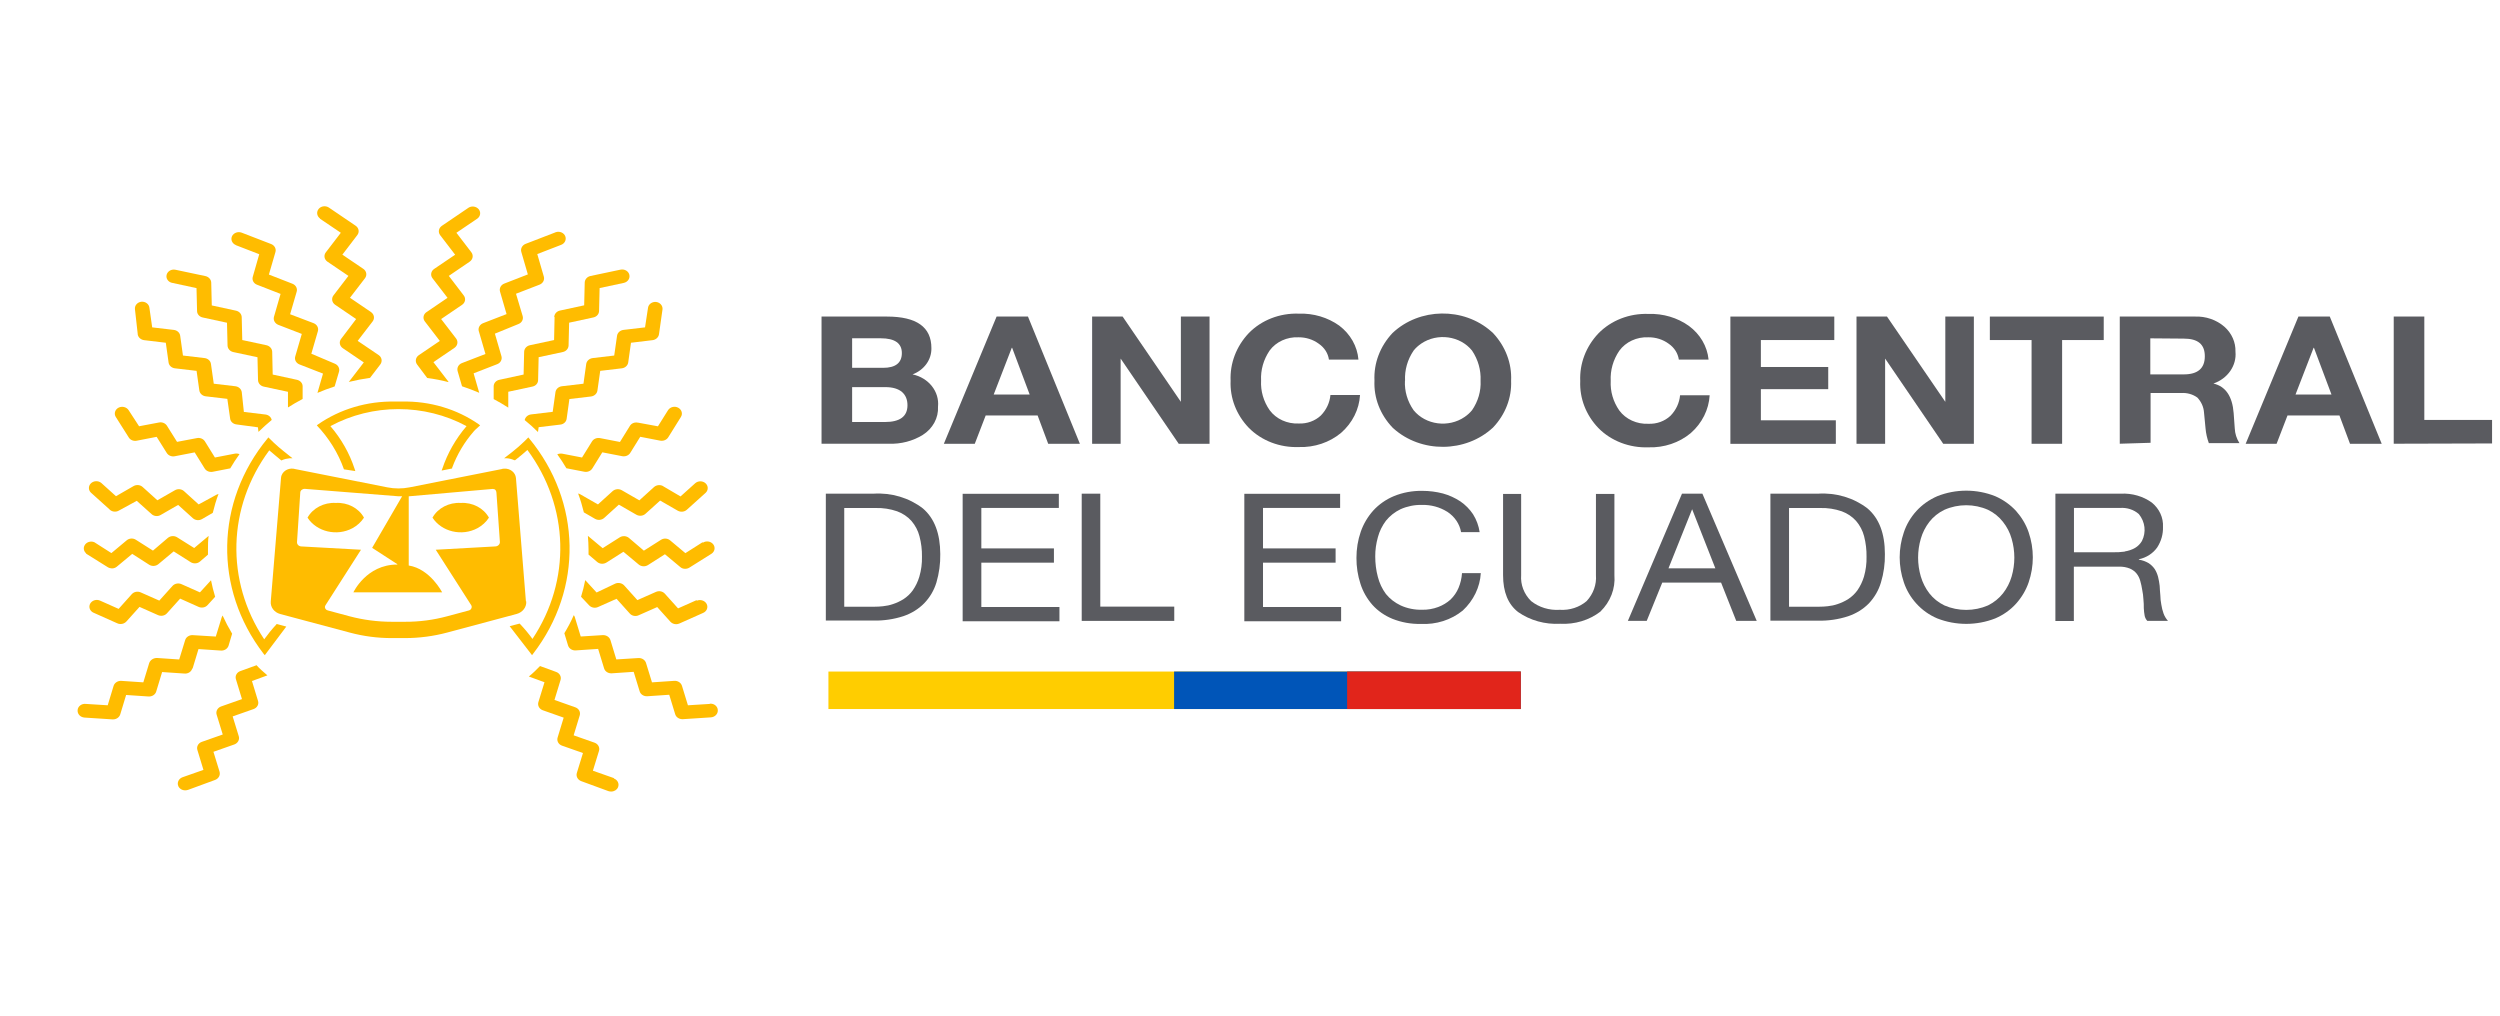 <?xml version="1.0" encoding="UTF-8"?>
<svg id="Capa_1" xmlns="http://www.w3.org/2000/svg" version="1.1" viewBox="0 0 453.54 184.25">
  <!-- Generator: Adobe Illustrator 29.5.1, SVG Export Plug-In . SVG Version: 2.1.0 Build 141)  -->
  <defs>
    <style>
      .st0 {
        fill: #0055b8;
      }

      .st1 {
        display: none;
        fill: #fff;
      }

      .st2 {
        fill: #ffcd00;
      }

      .st3 {
        fill: #e1251b;
      }

      .st4 {
        fill: #ffbc00;
      }

      .st5 {
        fill: #5a5b60;
      }
    </style>
  </defs>
  <path class="st1" d="M245.57,222.03c-1.02-1.04,1.66-3.41,3.9-3.44s2.63,1.94.58,2.94c-1.03.51-4.13.85-4.48.49h0Z"/>
  <path class="st1" d="M245.57,222.03c-1.02-1.04,1.66-3.41,3.9-3.44s2.63,1.94.58,2.94c-1.03.51-4.13.85-4.48.49h0Z"/>
  <path class="st5" d="M149.04,80.51v-23.08h11.87c5.38,0,8.06,1.91,8.06,5.72.05,2.09-1.31,3.98-3.42,4.77,2.92.62,4.9,3.12,4.62,5.85.11,2.04-.94,3.98-2.78,5.14-1.81,1.11-3.95,1.67-6.13,1.59h-12.22,0ZM154.59,61.37v5.36h5.62c2.27,0,3.4-.91,3.4-2.68s-1.27-2.68-3.82-2.68h-5.2,0ZM154.59,70.22v6.34h5.94c2.72,0,4.1-1,4.1-3.04s-1.33-3.29-4-3.29h-6.04Z"/>
  <path class="st5" d="M171.23,80.51l9.57-23.08h5.69l9.42,23.08h-5.75l-1.92-5.14h-9.42l-1.98,5.14h-5.62,0ZM183.55,63.1l-3.28,8.48h6.53l-3.18-8.48s-.07,0-.07,0Z"/>
  <path class="st5" d="M198.13,80.51v-23.08h5.53l10.57,15.47v-15.47h5.2v23.08h-5.59l-10.54-15.46v15.46h-5.17Z"/>
  <path class="st5" d="M246.42,65.24h-5.33c-.16-1.15-.83-2.19-1.84-2.88-1.04-.77-2.34-1.18-3.67-1.17-2.09-.1-4.08.81-5.25,2.4-1.11,1.64-1.65,3.54-1.55,5.46-.1,1.89.44,3.76,1.55,5.36,1.18,1.6,3.19,2.52,5.3,2.42,1.5.06,2.95-.47,4-1.46,1-1.03,1.61-2.33,1.73-3.71h5.37c-.15,2.61-1.38,5.06-3.44,6.87-2.09,1.74-4.83,2.66-7.65,2.57-3.45.13-6.79-1.15-9.1-3.5-2.25-2.35-3.42-5.39-3.29-8.51-.14-3.16,1.03-6.26,3.29-8.65,2.3-2.37,5.64-3.67,9.1-3.54,2.64-.09,5.23.68,7.32,2.17,2.02,1.53,3.28,3.75,3.48,6.15l-.02.02Z"/>
  <path class="st5" d="M249.35,69.06c-.15-3.16,1.02-6.25,3.28-8.65,4.87-4.6,12.89-4.73,17.92-.27.1.09.2.18.3.27,2.26,2.4,3.44,5.49,3.29,8.65.13,3.12-1.05,6.16-3.29,8.51-4.95,4.6-13.04,4.67-18.07.14-.05-.05-.1-.09-.15-.14-2.24-2.35-3.42-5.39-3.28-8.51ZM254.88,69.06c-.1,1.89.45,3.76,1.57,5.36,2.19,2.68,6.33,3.23,9.26,1.22.51-.35.96-.76,1.34-1.22,1.1-1.6,1.65-3.47,1.55-5.36.09-1.92-.45-3.82-1.55-5.46-2.16-2.68-6.28-3.25-9.21-1.27-.53.36-1,.78-1.39,1.27-1.11,1.64-1.65,3.54-1.55,5.46h-.02Z"/>
  <path class="st5" d="M309.94,65.24h-5.37c-.17-1.15-.83-2.19-1.84-2.88-1.04-.77-2.34-1.18-3.67-1.17-2.12-.1-4.13.83-5.3,2.45-1.11,1.64-1.65,3.54-1.55,5.46-.1,1.89.44,3.76,1.55,5.36,1.18,1.6,3.19,2.52,5.3,2.42,1.5.06,2.95-.47,4-1.46,1-1.03,1.61-2.33,1.73-3.71h5.37c-.15,2.61-1.38,5.06-3.44,6.87-2.09,1.74-4.83,2.66-7.65,2.57-3.45.13-6.79-1.15-9.1-3.5-2.25-2.35-3.42-5.39-3.29-8.51-.14-3.16,1.03-6.26,3.29-8.65,2.3-2.37,5.64-3.67,9.1-3.54,2.64-.09,5.23.68,7.32,2.17,2.04,1.5,3.33,3.7,3.57,6.09l-.02.03h0Z"/>
  <path class="st5" d="M313.92,80.51v-23.08h18.85v4.26h-13.32v4.89h12.22v4.02h-12.22v5.65h13.6v4.27h-19.13Z"/>
  <path class="st5" d="M336.8,80.51v-23.08h5.53l10.58,15.47v-15.47h5.18v23.08h-5.56l-10.54-15.46v15.46h-5.2.01Z"/>
  <path class="st5" d="M368.56,80.51v-18.82h-7.57v-4.26h20.66v4.26h-7.55v18.82h-5.55,0Z"/>
  <path class="st5" d="M384.56,80.51v-23.08h13.6c2-.08,3.95.59,5.4,1.86,1.32,1.18,2.04,2.81,1.99,4.5.24,2.53-1.4,4.89-4,5.79h0c2.21.51,3.44,2.32,3.67,5.36.07.92.15,1.85.2,2.77.04.94.33,1.86.85,2.68h-5.55c-.32-.87-.52-1.77-.6-2.68-.09-.96-.19-1.94-.28-2.91-.07-.99-.5-1.93-1.21-2.68-.83-.6-1.87-.89-2.93-.82h-5.55v9.03l-5.61.17h.02,0ZM390.1,61.37v6.55h6.07c2.55,0,3.82-1.1,3.82-3.29s-1.27-3.2-3.82-3.2l-6.07-.05h0Z"/>
  <path class="st5" d="M407.4,80.51l9.57-23.08h5.69l9.42,23.08h-5.75l-1.92-5.14h-9.42l-1.98,5.14h-5.62.01ZM419.72,63.1l-3.28,8.48h6.53l-3.18-8.48s-.07,0-.07,0Z"/>
  <path class="st5" d="M434.26,80.51v-23.08h5.55v18.75h12.29v4.27l-17.84.05h0Z"/>
  <path class="st5" d="M158.46,89.56c3.26-.21,6.47.75,8.97,2.68,2.09,1.79,3.14,4.55,3.15,8.28.03,1.74-.21,3.48-.7,5.16-.42,1.39-1.17,2.68-2.21,3.76-1.03,1.05-2.33,1.85-3.78,2.34-1.75.57-3.59.84-5.44.8h-8.63v-23.02h8.65,0ZM158.74,110.06c.38,0,.85,0,1.46-.08.62-.06,1.22-.19,1.8-.39.67-.22,1.3-.52,1.89-.88.66-.43,1.23-.96,1.68-1.58.54-.77.95-1.62,1.21-2.5.35-1.19.51-2.41.48-3.64.02-1.24-.13-2.49-.45-3.7-.26-1.02-.76-1.97-1.46-2.79-.69-.77-1.58-1.37-2.59-1.74-1.25-.43-2.58-.64-3.92-.6h-5.68v17.91h5.58,0Z"/>
  <path class="st5" d="M192.09,89.56v2.59h-14.06v7.34h13.17v2.59h-13.17v8.04h14.17v2.59h-17.56v-23.13h17.46v-.02h-.01Z"/>
  <path class="st5" d="M199.61,89.56v20.49h13.42v2.59h-16.79v-23.08h3.37Z"/>
  <path class="st5" d="M243.12,89.56v2.59h-13.99v7.34h13.17v2.59h-13.17v8.04h14.17v2.59h-17.56v-23.13h17.39v-.02s0,0,0,0Z"/>
  <path class="st5" d="M262.53,92.83c-1.34-.84-2.94-1.27-4.57-1.23-1.34-.03-2.67.24-3.88.78-1.04.5-1.95,1.22-2.65,2.09-.68.91-1.18,1.92-1.46,2.99-.32,1.14-.49,2.32-.48,3.5,0,1.25.15,2.51.48,3.72.28,1.1.77,2.15,1.46,3.08.7.87,1.62,1.58,2.68,2.08,1.2.55,2.54.81,3.88.78,1,.02,2-.15,2.93-.5.83-.31,1.58-.77,2.22-1.34.63-.61,1.13-1.33,1.46-2.12.36-.86.57-1.76.63-2.68h3.41c-.15,2.55-1.32,4.97-3.28,6.79-2.09,1.7-4.83,2.57-7.62,2.42-1.76.04-3.51-.28-5.12-.92-1.41-.58-2.66-1.44-3.64-2.53-.99-1.13-1.73-2.43-2.17-3.82-.5-1.53-.74-3.12-.73-4.71,0-1.61.25-3.21.78-4.74.49-1.41,1.26-2.72,2.28-3.86,1.02-1.11,2.3-2.01,3.75-2.61,1.62-.66,3.37-.98,5.14-.95,1.27,0,2.53.16,3.75.48,1.13.31,2.19.8,3.15,1.43.92.63,1.7,1.43,2.3,2.33.63,1,1.03,2.11,1.2,3.25h-3.37c-.26-1.5-1.17-2.83-2.52-3.71h-.01Z"/>
  <path class="st5" d="M290.35,110.95c-2.04,1.57-4.66,2.36-7.32,2.21-2.73.15-5.43-.6-7.61-2.12-1.82-1.4-2.74-3.63-2.74-6.7v-14.73h3.28v14.73c-.13,1.73.52,3.43,1.8,4.7,1.43,1.14,3.3,1.72,5.2,1.59,1.8.12,3.58-.46,4.89-1.59,1.21-1.31,1.81-2.99,1.68-4.7v-14.73h3.35v14.73c.2,2.43-.72,4.82-2.53,6.6h0Z"/>
  <path class="st5" d="M308.84,89.56l9.86,23.08h-3.72l-2.75-6.95h-10.67l-2.82,6.95h-3.42l9.82-23.08h3.7ZM311.19,103.1l-4.21-10.72h0l-4.29,10.72h8.5Z"/>
  <path class="st5" d="M329.83,89.56c3.26-.21,6.47.75,8.97,2.68,2.1,1.79,3.15,4.55,3.15,8.28.03,1.74-.21,3.48-.72,5.16-.41,1.39-1.15,2.68-2.18,3.78-1.03,1.05-2.33,1.85-3.78,2.34-1.75.57-3.59.84-5.44.8h-8.65v-23.04s8.65,0,8.65,0ZM330.11,110.06c.38,0,.85,0,1.46-.08.62-.06,1.22-.19,1.8-.39.67-.22,1.3-.52,1.89-.88.66-.43,1.23-.97,1.68-1.58.54-.78.94-1.62,1.21-2.5.34-1.19.5-2.41.47-3.64.02-1.24-.13-2.49-.44-3.7-.26-1.02-.76-1.97-1.46-2.79-.69-.77-1.58-1.37-2.59-1.74-1.25-.43-2.58-.64-3.92-.6h-5.65v17.91h5.55Z"/>
  <path class="st5" d="M345.39,96.57c.47-1.42,1.25-2.73,2.28-3.87,1.03-1.13,2.32-2.04,3.78-2.68,3.36-1.34,7.17-1.34,10.52,0,1.45.63,2.74,1.55,3.78,2.68,1.02,1.15,1.8,2.46,2.28,3.87,1.01,2.96,1.01,6.13,0,9.08-.48,1.41-1.26,2.72-2.28,3.86s-2.31,2.05-3.78,2.68c-3.36,1.32-7.16,1.32-10.52,0-1.46-.62-2.75-1.54-3.78-2.68-1.03-1.13-1.81-2.45-2.28-3.86-1.01-2.96-1.01-6.13,0-9.08ZM348.47,104.6c.32,1.09.84,2.13,1.55,3.05.71.91,1.64,1.66,2.72,2.18,2.5,1.09,5.41,1.09,7.92,0,1.07-.53,2-1.28,2.71-2.18.72-.92,1.25-1.96,1.57-3.05.66-2.25.66-4.63,0-6.88-.31-1.1-.84-2.13-1.57-3.05-.71-.91-1.63-1.66-2.71-2.18-2.5-1.11-5.42-1.11-7.92,0-1.08.52-2.01,1.27-2.72,2.18-.71.92-1.24,1.96-1.55,3.05-.66,2.25-.66,4.63,0,6.88Z"/>
  <path class="st5" d="M384.75,89.56c2.03-.11,4.04.47,5.63,1.62,1.37,1.12,2.11,2.74,2.02,4.42.04,1.3-.32,2.58-1.04,3.7-.76,1.09-1.96,1.87-3.34,2.16v.07c.64.1,1.25.32,1.79.64.44.29.81.66,1.1,1.08.27.44.47.91.6,1.41.13.53.23,1.08.29,1.62,0,.56.09,1.13.12,1.71.01.57.07,1.15.18,1.71.08.54.22,1.07.4,1.59.17.49.45.94.8,1.34h-3.75c-.25-.27-.42-.61-.48-.96-.08-.44-.13-.89-.15-1.34,0-.5,0-1.04-.07-1.62-.03-.58-.1-1.15-.22-1.71-.08-.54-.2-1.08-.35-1.61-.13-.48-.35-.94-.67-1.34-.31-.39-.73-.69-1.2-.9-.62-.25-1.3-.37-1.98-.35h-8.2v9.86h-3.35v-23.1h11.87ZM385.46,100.04c.66-.1,1.29-.31,1.86-.63.53-.31.96-.75,1.26-1.26.81-1.61.59-3.49-.57-4.9-.92-.8-2.16-1.2-3.42-1.1h-8.34v8.04h7c.74.02,1.49-.02,2.22-.12v-.03h0Z"/>
  <path class="st4" d="M95.41,109.1l-1.81-22.38c-.09-1.02-1.06-1.78-2.17-1.7-.16,0-.32.04-.47.09l-16.64,3.3c-1.34.27-2.73.27-4.07,0l-16.64-3.3c-1.04-.33-2.17.18-2.53,1.13-.06.15-.09.31-.1.47l-1.86,22.41c-.09,1.03.63,1.98,1.71,2.27l12.62,3.37c2.49.67,5.07,1.01,7.67,1h2.37c2.58,0,5.15-.34,7.62-1l12.63-3.38c1.09-.3,1.8-1.24,1.73-2.27M72.04,102.42c-5.58,0-7.93,5.04-7.93,5.04h16.1s-2.15-4.24-6.06-4.87v-12.55l15.22-1.34c.45,0,.66.25.69.67l.63,8.97c0,.42-.36.77-.82.79l-10.82.6,6.44,10.07c.19.32.06.72-.29.89-.04.02-.08.04-.12.05l-3.95,1.06c-2.48.67-5.04,1.01-7.62,1h-2.44c-2.6,0-5.18-.34-7.67-1l-3.94-1.06c-.37-.09-.59-.43-.49-.77.02-.06.04-.12.08-.17l6.44-10.07-10.86-.6c-.44-.03-.77-.37-.75-.78l.59-8.97c0-.39.37-.7.8-.69h.06l16.9,1.34h.72l-5.44,9.36,4.61,2.99-.07.03h-.01Z"/>
  <path class="st4" d="M60.91,91.24c-2.14-.12-4.15.93-5.12,2.67,1.68,2.58,5.33,3.43,8.16,1.91.86-.47,1.57-1.12,2.08-1.91-.96-1.75-2.97-2.79-5.11-2.67"/>
  <path class="st4" d="M83.58,91.24c-2.14-.12-4.15.93-5.12,2.67,1.68,2.58,5.33,3.43,8.16,1.91.86-.47,1.57-1.12,2.08-1.91-.97-1.75-2.97-2.79-5.11-2.67"/>
  <path class="st4" d="M58.01,39.65l3.82,2.58-2.72,3.55c-.42.54-.29,1.29.29,1.69l3.81,2.58-2.72,3.55c-.41.55-.27,1.29.31,1.69l3.81,2.59-2.72,3.59c-.42.54-.29,1.29.29,1.69l3.82,2.59-2.72,3.54h0c1.27-.31,2.55-.56,3.85-.74l1.86-2.43c.42-.55.29-1.3-.29-1.7l-3.81-2.58,2.72-3.54c.41-.55.27-1.29-.31-1.69l-3.81-2.59,2.72-3.54c.42-.55.29-1.3-.29-1.7l-3.81-2.58,2.71-3.55c.42-.54.29-1.29-.29-1.69l-4.86-3.3c-.59-.4-1.42-.29-1.86.24h0c-.45.55-.33,1.33.26,1.74h0"/>
  <path class="st4" d="M42.77,44.47l4.26,1.65-1.17,4.09c-.18.59.15,1.22.78,1.45l4.26,1.66-1.2,4.16c-.16.59.17,1.2.78,1.45l4.27,1.65-1.19,4.09c-.18.59.16,1.21.78,1.45l4.26,1.66-1.01,3.5c1.02-.44,2.06-.83,3.12-1.17l.79-2.67c.17-.59-.15-1.21-.76-1.46l-4.26-1.81,1.19-4.09c.17-.59-.16-1.21-.78-1.45l-4.26-1.62,1.19-4.09c.18-.59-.16-1.21-.78-1.45l-4.26-1.66,1.19-4.09c.17-.6-.17-1.21-.79-1.45l-5.33-2.06c-.68-.26-1.46.03-1.76.64-.29.63.03,1.35.72,1.62"/>
  <path class="st4" d="M31.26,51.32l4.39.95.1,4.16c0,.56.44,1.05,1.04,1.17l4.39.95.1,4.14c.02.56.44,1.05,1.04,1.18l4.39.94.1,4.16c.02.56.44,1.04,1.04,1.17l4.39.94v2.84c.86-.55,1.74-1.06,2.66-1.54v-2.31c0-.56-.44-1.04-1.04-1.17l-4.39-.95-.09-4.14c-.02-.56-.44-1.04-1.04-1.18l-4.39-.94-.1-4.16c-.02-.56-.44-1.04-1.04-1.17l-4.39-.95-.1-4.14c-.02-.56-.44-1.04-1.04-1.18l-5.44-1.15c-.72-.16-1.44.25-1.61.91s.28,1.32,1,1.47"/>
  <path class="st4" d="M24.98,60.64c.08.55.55.99,1.16,1.07l3.94.47.5,3.57c.07.56.55,1,1.16,1.07l3.92.46.5,3.55c.08.56.56,1,1.17,1.07l3.91.46.51,3.58c.07.56.55.99,1.16,1.06l3.88.52.1.83c.76-.75,1.57-1.47,2.4-2.16-.1-.52-.56-.92-1.13-.99l-3.92-.47-.38-3.59c-.08-.56-.56-1-1.17-1.07l-3.91-.46-.51-3.58c-.07-.56-.55-1-1.16-1.07l-3.92-.46-.5-3.58c-.07-.56-.55-1-1.16-1.07l-3.92-.46-.51-3.59c-.09-.66-.74-1.13-1.46-1.06-.72.09-1.23.68-1.16,1.34l.51,4.56h-.01Z"/>
  <path class="st4" d="M19.91,92.46c.44.41,1.13.48,1.65.17l3.25-1.77,2.68,2.4c.44.41,1.13.48,1.65.17l3.18-1.83,2.66,2.4c.44.41,1.14.48,1.67.17l1.95-1.13c.28-1.16.62-2.3,1.04-3.43-.12.03-.24.07-.35.13l-3.25,1.77-2.66-2.41c-.44-.4-1.13-.47-1.65-.16l-3.18,1.82-2.66-2.4c-.44-.41-1.14-.48-1.67-.17l-3.18,1.83-2.66-2.4c-.55-.46-1.4-.42-1.9.08-.47.48-.47,1.2.01,1.67l3.42,3.08v.02h0Z"/>
  <path class="st4" d="M15.57,100.41l3.97,2.48c.22.14.49.22.76.23.34,0,.67-.12.91-.33l2.78-2.31,3.07,1.97c.52.33,1.22.28,1.68-.11l2.77-2.31,3.09,1.96c.52.32,1.21.28,1.67-.11l1.46-1.26v-.92c0-.84,0-1.67.12-2.48l-2.62,2.2-3.09-1.94c-.51-.33-1.2-.29-1.67.09l-2.72,2.32-3.09-1.96c-.51-.34-1.21-.3-1.67.09l-2.78,2.32-3.09-1.97c-.68-.29-1.48-.02-1.79.6-.25.49-.12,1.07.32,1.43"/>
  <path class="st4" d="M36.28,107.47l-3.37-1.5c-.55-.24-1.22-.11-1.61.32l-2.4,2.67-3.37-1.49c-.56-.25-1.23-.12-1.62.32l-2.39,2.67-3.37-1.5c-.67-.3-1.47-.04-1.8.57h0c-.32.61-.04,1.33.62,1.63h.01l4.3,1.92c.18.09.38.13.59.13.4,0,.78-.16,1.04-.44l2.4-2.67,3.35,1.49c.56.25,1.23.12,1.62-.32l2.4-2.67,3.35,1.5c.56.25,1.23.12,1.62-.32l1.38-1.51c-.29-.99-.56-2-.75-3l-2.02,2.21h.02Z"/>
  <path class="st4" d="M34.94,121.28l1.07-3.53,4,.27c.66.07,1.28-.31,1.46-.9l.64-2.16c-.64-1.07-1.22-2.18-1.73-3.3-.06.1-.11.2-.15.31l-1.08,3.51-4.1-.25c-.66-.07-1.29.31-1.46.9l-1.08,3.51-3.98-.27c-.66-.03-1.25.34-1.46.91l-1.07,3.51-4-.27c-.63-.03-1.21.34-1.39.9l-1.07,3.53-4-.25c-.73-.07-1.39.42-1.46,1.09v.05c-.06.69.5,1.29,1.25,1.34h0l5.09.33h.09c.6,0,1.13-.37,1.3-.9l1.07-3.53,4,.27c.66.07,1.29-.31,1.46-.9l1.07-3.53,4,.27c.67.08,1.29-.3,1.46-.9"/>
  <path class="st4" d="M46.52,120.69l-2.93,1.06c-.64.23-.98.87-.79,1.47l1.1,3.61-3.81,1.34c-.63.24-.97.87-.79,1.47l1.11,3.61-3.81,1.34c-.64.23-.98.87-.79,1.47l1.1,3.61-3.81,1.34c-.69.26-1.02.97-.75,1.61.21.47.71.77,1.26.76.17,0,.34-.03.5-.08l4.92-1.81c.64-.24.98-.88.8-1.49l-1.11-3.61,3.81-1.34c.63-.24.97-.87.79-1.47l-1.11-3.61,3.81-1.34c.64-.23.98-.87.79-1.47l-1.1-3.61,2.8-1.03c-.7-.6-1.46-1.25-2.03-1.9"/>
  <path class="st4" d="M23.35,79.35c.29.48.88.72,1.46.6l3.61-.7,1.83,2.92c.29.47.88.72,1.46.6l3.61-.7,1.81,2.92c.29.47.88.71,1.46.6l3.18-.62c.51-.88,1.08-1.75,1.68-2.58-.27-.11-.56-.14-.85-.09l-3.61.7-1.81-2.92c-.29-.47-.88-.72-1.46-.6l-3.6.68-1.83-2.92c-.29-.47-.89-.71-1.46-.59l-3.6.68-1.89-2.91c-.38-.59-1.2-.79-1.84-.46-.64.34-.86,1.09-.5,1.67l2.34,3.7v.03h0Z"/>
  <path class="st4" d="M77.5,68.57c1.3.17,2.59.42,3.85.75v-.08l-2.72-3.54,3.81-2.59c.58-.4.72-1.14.31-1.69l-2.72-3.54,3.81-2.59c.58-.4.71-1.15.29-1.69l-2.71-3.55,3.79-2.58c.58-.4.72-1.14.31-1.69l-2.72-3.55,3.81-2.58c.58-.43.67-1.2.2-1.73-.44-.49-1.22-.6-1.79-.25l-4.86,3.3c-.58.4-.72,1.14-.31,1.69l2.72,3.55-3.81,2.58c-.59.4-.72,1.16-.29,1.7l2.72,3.54-3.81,2.59c-.59.39-.73,1.14-.31,1.69l2.72,3.54-3.81,2.58c-.58.4-.72,1.15-.31,1.7l1.83,2.44Z"/>
  <path class="st4" d="M86.88,60.13l1.19,4.09-4.27,1.65c-.62.24-.95.86-.78,1.46l.8,2.75c1.07.35,2.11.75,3.12,1.18l-1.02-3.53,4.27-1.66c.62-.23.95-.85.78-1.45l-1.19-4.09,4.26-1.74c.62-.23.95-.85.78-1.45l-1.21-4.05,4.27-1.65c.62-.24.95-.86.78-1.46l-1.19-4.09,4.27-1.65c.7-.23,1.06-.94.81-1.58-.25-.64-1.02-.97-1.72-.74-.05.02-.1.03-.14.06l-5.34,2.06c-.61.24-.95.86-.78,1.45l1.19,4.09-4.26,1.66c-.62.23-.96.85-.79,1.45l1.19,4.09-4.26,1.65c-.61.24-.95.86-.78,1.45"/>
  <path class="st4" d="M100.61,57.53l-.09,4.16-4.39.94c-.6.13-1.02.62-1.04,1.18l-.1,4.14-4.39.95c-.6.12-1.03.6-1.04,1.17v2.33c.91.48,1.8,1,2.65,1.55v-2.88l4.39-.94c.6-.12,1.02-.61,1.02-1.17l.1-4.16,4.39-.94c.6-.13,1.02-.62,1.04-1.18l.1-4.14,4.39-.95c.6-.12,1.03-.6,1.04-1.17l.1-4.16,4.39-.94c.72-.16,1.17-.82,1-1.49h0c-.17-.66-.88-1.06-1.6-.91h-.01l-5.44,1.15c-.6.13-1.02.62-1.04,1.18l-.1,4.14-4.39.95c-.6.13-1.02.61-1.04,1.17"/>
  <path class="st4" d="M111.94,60.92l-.51,3.58-3.91.46c-.61.08-1.09.52-1.17,1.07l-.5,3.58-3.92.46c-.61.08-1.08.52-1.16,1.07l-.5,3.57-3.92.47c-.59.07-1.06.49-1.16,1.03.85.68,1.65,1.41,2.41,2.17l.12-.88,3.92-.47c.61-.06,1.09-.5,1.16-1.06l.5-3.58,3.92-.46c.61-.08,1.08-.52,1.16-1.07l.51-3.58,3.91-.46c.61-.07,1.09-.51,1.17-1.07l.5-3.57,3.92-.47c.61-.08,1.08-.52,1.16-1.07l.64-4.52c.07-.66-.45-1.26-1.17-1.34-.72-.07-1.37.4-1.46,1.06l-.54,3.55-3.92.46c-.61.08-1.08.52-1.16,1.07"/>
  <path class="st4" d="M120.32,88.2c-.53-.31-1.22-.24-1.67.16l-2.66,2.41-3.18-1.83c-.53-.31-1.22-.24-1.67.16l-2.66,2.41-3.18-1.82c-.13-.08-.27-.13-.42-.16.42,1.12.76,2.26,1.04,3.42l2.02,1.17c.53.31,1.22.24,1.67-.16l2.66-2.41,3.18,1.83c.53.3,1.21.23,1.65-.17l2.66-2.4,3.18,1.83c.53.31,1.23.24,1.67-.17l3.42-3.08c.51-.5.48-1.28-.06-1.74-.51-.44-1.31-.44-1.83,0l-2.68,2.41-3.15-1.85h.01Z"/>
  <path class="st4" d="M127.44,98.38l-3.1,1.97-2.77-2.32c-.46-.39-1.16-.43-1.67-.09l-3.09,1.96-2.72-2.32c-.47-.38-1.16-.42-1.67-.09l-3.09,1.96-2.68-2.24c.07.84.12,1.69.12,2.53v.87l1.57,1.34c.46.39,1.15.43,1.67.11l3.09-1.96,2.77,2.31c.46.39,1.15.43,1.67.11l3.09-1.97,2.77,2.31c.24.22.57.34.91.33.28,0,.55-.08.78-.23l3.97-2.49c.61-.39.76-1.16.34-1.71-.42-.56-1.26-.7-1.87-.32"/>
  <path class="st4" d="M126.38,108.87l-3.37,1.5-2.4-2.67c-.39-.44-1.06-.57-1.61-.32l-3.37,1.49-2.4-2.67c-.4-.43-1.07-.56-1.62-.32l-3.38,1.61-2.06-2.25c-.2,1.03-.45,2.04-.76,3.02l1.46,1.55c.39.43,1.06.57,1.61.32l3.37-1.5,2.4,2.67c.38.44,1.06.58,1.61.32l3.37-1.49,2.4,2.67c.26.28.64.44,1.04.44.2,0,.41-.05.59-.13l4.3-1.92c.67-.29.95-1.01.64-1.62h0c-.32-.62-1.13-.88-1.8-.59h0"/>
  <path class="st4" d="M128.8,127.7l-4,.25-1.08-3.53c-.18-.59-.8-.97-1.46-.9l-3.98.27-1.08-3.51c-.17-.56-.75-.94-1.39-.9l-4,.25-1.07-3.51c-.18-.56-.75-.93-1.39-.9l-4,.25-1.07-3.51c-.04-.13-.1-.25-.19-.36-.49,1.13-1.07,2.22-1.71,3.28l.67,2.21c.18.59.8.97,1.46.9l4-.27,1.08,3.53c.17.57.75.94,1.39.9l3.98-.27,1.08,3.53c.17.57.75.94,1.39.9l3.98-.27,1.08,3.53c.16.54.7.9,1.3.9h.09l5.09-.33c.74-.05,1.3-.64,1.25-1.32v-.02c-.04-.66-.65-1.18-1.38-1.14h-.08"/>
  <path class="st4" d="M111.37,141.16l-3.81-1.34,1.11-3.61c.18-.6-.16-1.24-.79-1.47l-3.81-1.34,1.1-3.61c.19-.6-.15-1.24-.79-1.47l-3.79-1.34,1.1-3.61c.19-.6-.15-1.24-.79-1.47l-2.93-1.07c-.64.66-1.33,1.34-2.03,1.9l2.84,1.04-1.11,3.61c-.18.61.16,1.24.8,1.47l3.79,1.34-1.1,3.61c-.19.6.15,1.24.79,1.47l3.81,1.34-1.11,3.61c-.19.61.15,1.25.79,1.49l4.93,1.81c.16.05.33.08.5.08.55,0,1.04-.3,1.24-.76.28-.63-.05-1.35-.74-1.61h0"/>
  <path class="st4" d="M115.73,76.68c-.58-.13-1.18.11-1.46.59l-1.8,2.91-3.61-.7c-.58-.11-1.17.13-1.46.6l-1.81,2.92-3.61-.7c-.3-.04-.61,0-.88.12.6.82,1.14,1.67,1.65,2.53l3.25.63c.58.11,1.17-.13,1.46-.6l1.81-2.92,3.61.7c.58.11,1.17-.13,1.46-.6l1.81-2.92,3.61.7c.58.11,1.16-.13,1.46-.59l2.31-3.71c.37-.59.14-1.34-.5-1.68s-1.47-.13-1.84.46l-1.83,2.92-3.64-.67h.01Z"/>
  <path class="st4" d="M57.47,77.18l.19-.16c4.01-2.8,8.94-4.27,13.99-4.17h1.3c5.04-.11,9.96,1.36,13.96,4.16l.19.19-.18.13-.31.29c-.22.18-.42.37-.61.58-1.75,2-3.09,4.26-3.98,6.68v.11l-1.9.38.13-.35c.93-2.79,2.42-5.41,4.39-7.71-7.62-4.12-17.09-4.12-24.7,0,1.98,2.3,3.47,4.94,4.39,7.75l.13.4-2.06-.31c-1.04-2.95-2.73-5.68-4.96-8.02"/>
  <path class="st4" d="M96.53,118.85l.2-.27c9.06-11.77,8.77-27.54-.72-39.03l-.16-.2-.19.19c-.26.27-.54.55-.86.83l-.13.13-.7.63-.16.13-.79.66-1.57,1.22h.53c.46.04.92.16,1.33.35h.13l.12-.09c.69-.54,1.57-1.26,2.12-1.77,7.61,10.28,7.97,23.67.92,34.28-.68-.93-1.42-1.83-2.22-2.67l-.12-.11-1.8.47,4.07,5.27h0v-.02h0Z"/>
  <path class="st4" d="M48.03,118.85l-.23-.27c-9.04-11.78-8.75-27.54.73-39.03l.16-.2.19.19c.26.27.54.55.82.8l.18.16c.22.21.47.42.7.63l.16.13c.25.21.5.43.76.63l1.57,1.25h-.53c-.47.04-.92.15-1.35.33l-.13.07-.12-.09c-.66-.52-1.46-1.23-2.09-1.75-7.61,10.28-7.97,23.67-.92,34.28.67-.93,1.4-1.83,2.18-2.67l.09-.11,1.74.47-3.91,5.2h0v-.02h0Z"/>
  <rect class="st2" x="150.29" y="121.83" width="125.61" height="6.8"/>
  <rect class="st0" x="213" y="121.83" width="62.89" height="6.8"/>
  <rect class="st3" x="244.39" y="121.83" width="31.51" height="6.8"/>
</svg>